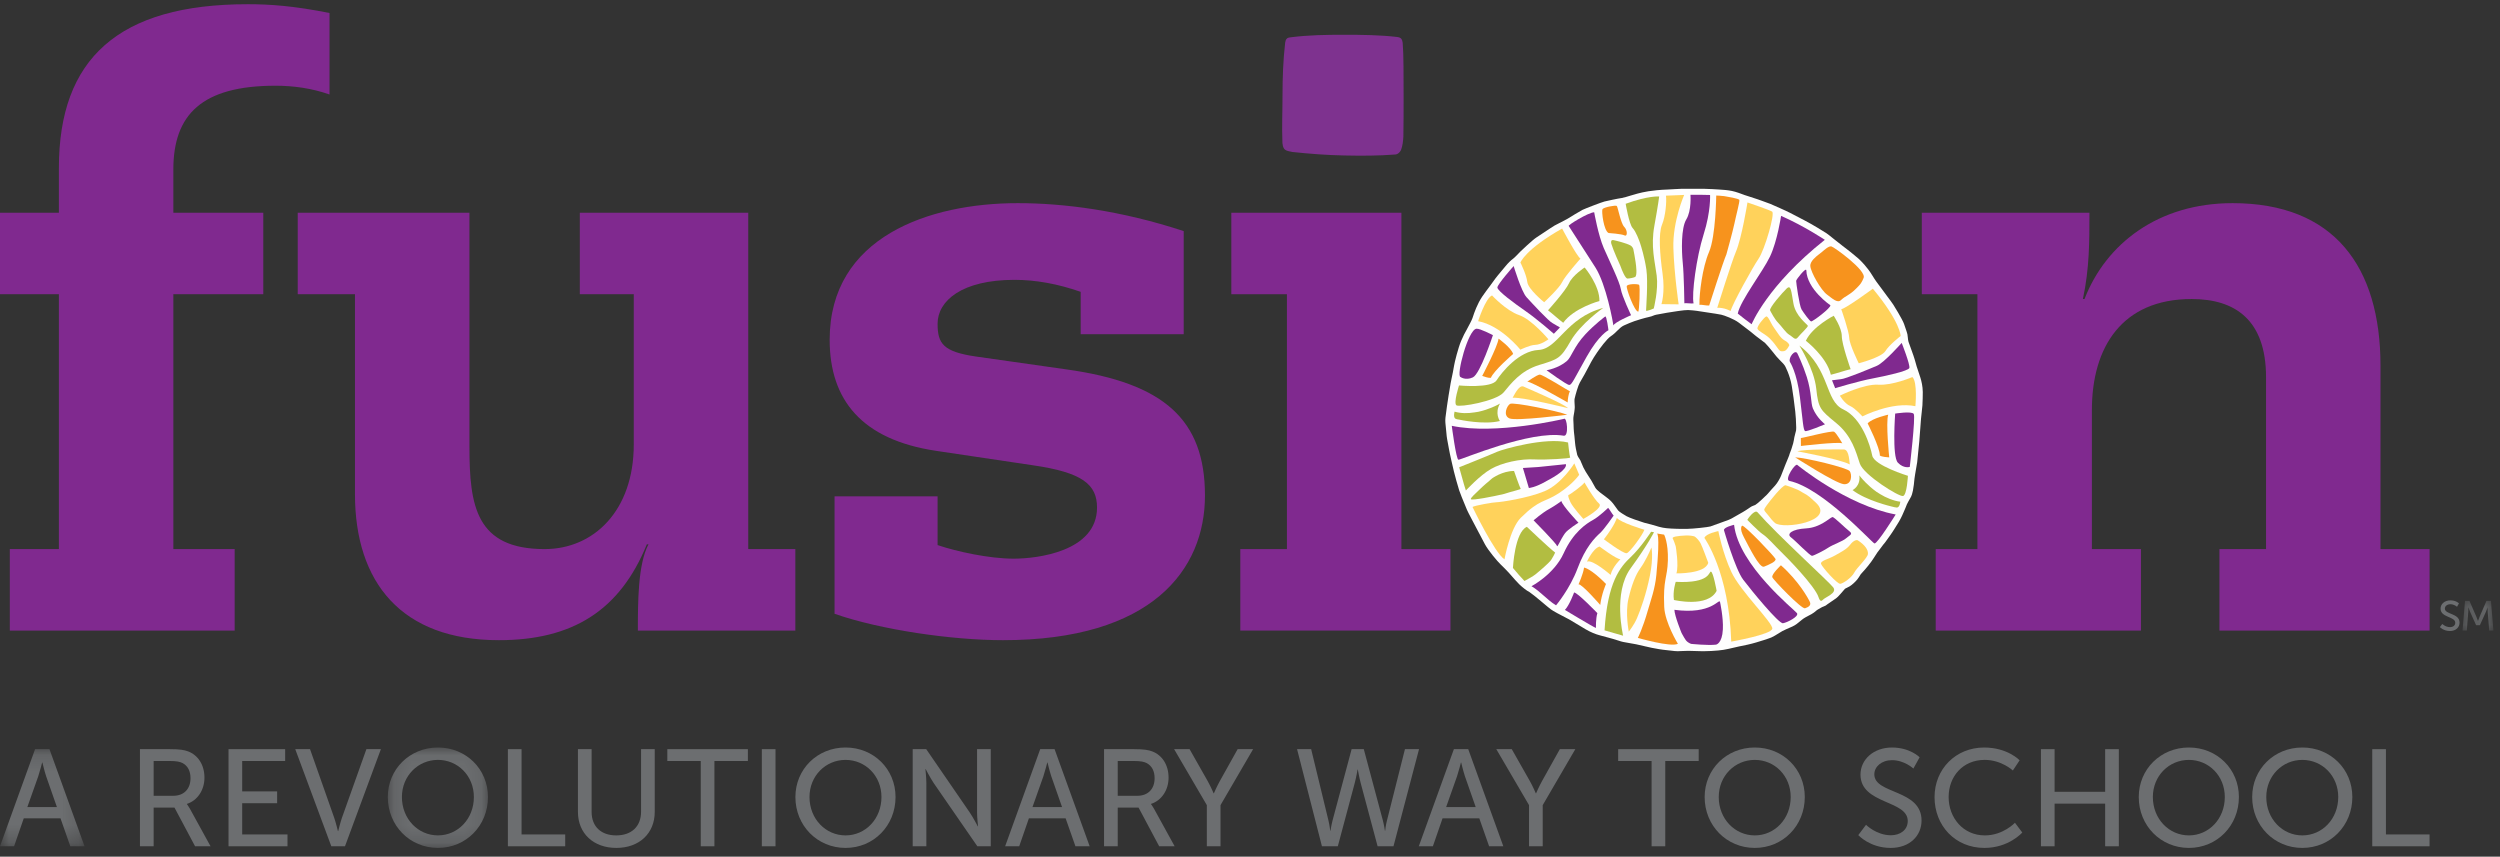 <?xml version="1.0" encoding="UTF-8" standalone="no"?>
<svg width="143px" height="49px" viewBox="0 0 143 49" version="1.1" xmlns="http://www.w3.org/2000/svg" xmlns:xlink="http://www.w3.org/1999/xlink">
    <rect x="0" y="0" width="143" height="49" fill="#333333" stroke="none"/>
    <!-- Generator: sketchtool 39.1 (31720) - http://www.bohemiancoding.com/sketch -->
    <title>527AE62D-CF64-45D9-8D77-1936EBF447A9</title>
    <desc>Created with sketchtool.</desc>
    <defs>
        <polygon id="path-1" points="1.981 1.838 1.981 0.143 0.216 0.143 0.216 1.838 1.981 1.838"></polygon>
        <polygon id="path-3" points="0 0.157 0 5.712 4.836 5.712 4.836 0.157 0 0.157"></polygon>
        <polygon id="path-5" points="0.146 5.807 5.875 5.807 5.875 0.063 0.146 0.063 0.146 5.807"></polygon>
    </defs>
    <g id="Main-Designs" stroke="none" stroke-width="1" fill="none" fill-rule="evenodd">
        <g id="StyleGuide" transform="translate(-180, -171)">
            <g id="logo" transform="translate(180, 171)">
                <g>
                    <g id="Group-12" transform="translate(0, 0.113)" fill="#80298F">
                        <g id="Group-3">
                            <path d="M3.368,16.717 L9.90435183e-05,16.717 L9.90435183e-05,12.056 L3.368,12.056 L3.368,9.497 C3.368,3.236 6.782,0.128 14.171,0.128 C15.434,0.128 16.79,0.22 18.848,0.631 L18.848,5.292 C17.819,4.927 16.743,4.79 15.761,4.79 C11.552,4.79 9.915,6.435 9.915,9.588 L9.915,12.056 L15.06,12.056 L15.06,16.717 L9.915,16.717 L9.915,31.295 L13.423,31.295 L13.423,35.956 L0.561,35.956 L0.561,31.295 L3.368,31.295 L3.368,16.717 Z" id="Fill-1"></path>
                        </g>
                        <path d="M33.165,12.056 L42.8,12.056 L42.8,31.295 L45.493,31.295 L45.493,35.956 L36.486,35.956 C36.486,34.357 36.486,32.163 37.094,31.021 L37,31.021 C35.457,34.814 32.744,36.505 28.535,36.505 C22.97,36.505 20.304,33.214 20.304,28.142 L20.304,16.717 L17.03,16.717 L17.03,12.056 L26.852,12.056 L26.852,25.445 C26.852,28.827 27.225,31.295 31.154,31.295 C33.96,31.295 36.252,29.101 36.252,25.309 L36.252,16.717 L33.165,16.717 L33.165,12.056 Z" id="Fill-4"></path>
                        <path d="M61.815,16.58 C60.506,16.123 59.243,15.894 58.027,15.894 C55.034,15.894 53.63,17.083 53.63,18.408 C53.63,19.55 53.958,20.007 55.829,20.281 L60.973,21.013 C66.585,21.79 68.924,23.892 68.924,28.233 C68.924,32.483 65.884,36.505 57.372,36.505 C54.425,36.505 50.356,35.91 47.737,34.996 L47.737,28.279 L53.63,28.279 L53.63,31.066 C54.706,31.432 56.577,31.843 57.98,31.843 C59.336,31.843 62.75,31.432 62.75,28.919 C62.75,27.593 61.908,26.908 59.056,26.497 L53.537,25.674 C49.281,25.034 47.457,22.749 47.457,19.322 C47.457,13.427 53.163,11.507 58.214,11.507 C60.833,11.507 64.107,11.919 67.708,13.107 L67.708,19.002 L61.815,19.002 L61.815,16.58 Z" id="Fill-6"></path>
                        <path d="M113.108,16.717 L109.928,16.717 L109.928,12.056 L119.516,12.056 C119.516,13.701 119.516,15.255 119.141,16.991 L119.235,16.991 C120.451,13.838 123.444,11.507 127.7,11.507 C133.5,11.507 136.165,15.118 136.165,20.83 L136.165,31.295 L138.972,31.295 L138.972,35.956 L126.952,35.956 L126.952,31.295 L129.618,31.295 L129.618,21.47 C129.618,18.179 127.841,16.991 125.362,16.991 C121.386,16.991 119.656,19.733 119.656,23.344 L119.656,31.295 L122.462,31.295 L122.462,35.956 L110.723,35.956 L110.723,31.295 L113.108,31.295 L113.108,16.717 Z" id="Fill-8"></path>
                        <polygon id="Fill-10" points="73.612 16.717 70.432 16.717 70.432 12.056 80.16 12.056 80.16 31.295 82.966 31.295 82.966 35.956 70.946 35.956 70.946 31.295 73.612 31.295"></polygon>
                    </g>
                    <path d="M73.838,2.132 C73.749,2.144 73.667,2.151 73.608,2.208 L73.608,2.208 C73.549,2.266 73.526,2.346 73.512,2.433 L73.512,2.433 C73.395,3.456 73.36,4.444 73.36,5.45 L73.36,5.45 C73.36,6.423 73.318,7.173 73.353,8.128 L73.353,8.128 C73.356,8.215 73.376,8.475 73.511,8.566 L73.511,8.566 C73.57,8.623 73.828,8.683 73.929,8.694 L73.929,8.694 C74.972,8.803 75.874,8.872 76.892,8.893 L76.892,8.893 C77.906,8.914 78.807,8.914 79.82,8.837 L79.82,8.837 C79.91,8.83 80.041,8.765 80.133,8.594 L80.133,8.594 C80.231,8.354 80.262,8.014 80.273,7.818 L80.273,7.818 C80.288,6.833 80.286,6.423 80.286,5.45 L80.286,5.45 C80.286,4.444 80.288,3.035 80.234,2.454 L80.234,2.454 C80.229,2.401 80.203,2.266 80.144,2.208 L80.144,2.208 C80.085,2.151 80.003,2.125 79.914,2.115 L79.914,2.115 C78.943,2.001 77.9,1.989 76.892,1.989 L76.892,1.989 C75.874,1.989 74.867,2.001 73.838,2.132" id="Fill-13" fill="#7E328F"></path>
                    <g id="Group-190" transform="translate(0, 10.113)">
                        <path d="M139.699,25.577 C139.699,25.577 139.883,25.759 140.141,25.759 C140.303,25.759 140.441,25.671 140.441,25.51 C140.441,25.142 139.6,25.222 139.6,24.7 C139.6,24.436 139.834,24.227 140.161,24.227 C140.483,24.227 140.652,24.398 140.652,24.398 L140.542,24.595 C140.542,24.595 140.382,24.448 140.161,24.448 C139.976,24.448 139.846,24.561 139.846,24.696 C139.846,25.046 140.687,24.952 140.687,25.503 C140.687,25.764 140.48,25.981 140.136,25.981 C139.767,25.981 139.561,25.757 139.561,25.757 L139.699,25.577 L139.699,25.577 Z" id="Fill-15" fill="#6C6E70"></path>
                        <g id="Group-19" transform="translate(140.642, 24.114)">
                            <mask id="mask-2" fill="white">
                                <use xlink:href="#path-1"></use>
                            </mask>
                            <g id="Clip-18"></g>
                            <path d="M0.356,0.143 L0.612,0.143 L1.01,1.06 C1.049,1.154 1.096,1.288 1.096,1.288 L1.101,1.288 C1.101,1.288 1.148,1.154 1.187,1.06 L1.585,0.143 L1.841,0.143 L1.981,1.838 L1.74,1.838 L1.654,0.769 C1.647,0.666 1.651,0.519 1.651,0.519 L1.647,0.519 C1.647,0.519 1.595,0.676 1.553,0.769 L1.207,1.533 L0.991,1.533 L0.646,0.769 C0.607,0.678 0.553,0.515 0.553,0.515 L0.548,0.515 C0.548,0.515 0.55,0.666 0.543,0.769 L0.46,1.838 L0.216,1.838 L0.356,0.143 Z" id="Fill-17" fill="#6C6E70" mask="url(#mask-2)"></path>
                        </g>
                        <path d="M102.725,14.549 C102.714,14.585 102.702,14.623 102.69,14.682 C102.681,14.728 102.673,14.758 102.665,14.786 C102.648,14.85 102.629,14.917 102.607,15.071 C102.596,15.148 102.563,15.298 102.468,15.576 C102.458,15.606 102.446,15.636 102.432,15.671 C102.387,15.789 102.353,15.877 102.336,15.949 C102.326,15.983 102.271,16.115 102.23,16.211 C102.199,16.283 102.167,16.36 102.135,16.438 C102.039,16.674 101.917,16.991 101.874,17.105 C101.838,17.201 101.674,17.514 101.534,17.661 C101.34,17.866 101.207,18.024 101.127,18.118 C101.085,18.169 101.029,18.219 100.966,18.278 C100.911,18.33 100.851,18.385 100.789,18.448 C100.65,18.586 100.451,18.742 100.401,18.77 C100.381,18.781 100.36,18.787 100.34,18.794 C100.276,18.817 100.189,18.848 100.097,18.915 C100.034,18.962 99.771,19.139 99.486,19.294 C99.382,19.351 99.294,19.403 99.216,19.448 C99.081,19.527 98.983,19.584 98.887,19.619 C98.817,19.643 98.685,19.692 98.534,19.748 C98.282,19.84 97.938,19.968 97.831,20.001 C97.703,20.039 96.877,20.133 96.492,20.139 C96.436,20.14 96.371,20.14 96.301,20.14 C95.774,20.14 95.328,20.114 95.107,20.069 C94.909,20.028 94.833,20.003 94.761,19.979 C94.699,19.958 94.64,19.939 94.545,19.917 C94.347,19.87 94.238,19.841 94.048,19.786 C93.819,19.72 93.184,19.498 93.043,19.416 C92.94,19.356 92.626,19.173 92.554,19.081 C92.492,19.002 92.439,18.926 92.399,18.867 C92.362,18.815 92.333,18.773 92.312,18.747 C92.245,18.658 92.13,18.503 91.865,18.313 C91.669,18.171 91.34,17.934 91.256,17.788 C91.216,17.72 91.179,17.652 91.144,17.587 C91.065,17.442 90.99,17.304 90.899,17.178 C90.791,17.026 90.598,16.698 90.568,16.623 C90.546,16.565 90.513,16.491 90.483,16.424 C90.463,16.381 90.445,16.343 90.437,16.318 C90.422,16.254 90.383,16.195 90.333,16.119 C90.295,16.061 90.237,15.973 90.219,15.913 C90.173,15.754 90.099,15.342 90.094,15.224 C90.092,15.152 90.076,15.006 90.058,14.849 C90.041,14.704 90.013,14.461 90.015,14.397 C90.017,14.338 90.013,14.253 90.007,14.155 C89.997,14.007 89.984,13.803 90.009,13.681 C90.046,13.491 90.057,13.397 90.064,13.331 C90.066,13.313 90.068,13.298 90.07,13.283 C90.081,13.217 90.077,13.149 90.07,13.037 C90.064,12.942 90.052,12.767 90.067,12.698 C90.115,12.472 90.272,11.929 90.361,11.782 C90.481,11.582 90.816,10.987 90.876,10.853 L90.876,10.853 C90.876,10.853 91.079,10.436 91.356,10.043 C91.504,9.833 91.898,9.276 92.148,9.113 C92.288,9.022 92.4,8.911 92.508,8.804 C92.632,8.681 92.749,8.566 92.89,8.502 C93.151,8.384 93.278,8.336 93.39,8.294 L93.485,8.258 C93.607,8.211 94.105,8.063 94.295,8.025 C94.431,7.997 94.509,7.966 94.572,7.94 C94.621,7.92 94.657,7.906 94.738,7.888 C94.943,7.842 95.759,7.705 95.967,7.681 C96.022,7.675 96.077,7.667 96.134,7.659 C96.268,7.641 96.394,7.623 96.535,7.623 C96.562,7.623 96.59,7.624 96.617,7.625 C96.888,7.639 97.237,7.691 97.383,7.717 C97.448,7.728 97.579,7.748 97.731,7.77 C97.984,7.808 98.33,7.86 98.456,7.888 C98.624,7.925 99.17,8.125 99.461,8.344 C100.12,8.839 100.269,8.965 100.302,8.996 C100.366,9.055 100.476,9.138 100.651,9.267 C100.765,9.351 100.907,9.456 100.962,9.505 C101.04,9.575 101.274,9.853 101.454,10.079 L101.484,10.118 C101.553,10.206 101.667,10.352 101.785,10.465 C101.973,10.643 102.073,10.765 102.094,10.804 C102.106,10.825 102.382,11.323 102.49,11.967 C102.57,12.443 102.626,12.909 102.659,13.188 C102.671,13.284 102.68,13.36 102.687,13.408 C102.711,13.585 102.743,14.082 102.743,14.346 C102.742,14.493 102.735,14.515 102.725,14.549 M109.848,11.494 C109.816,11.388 109.765,11.238 109.718,11.102 C109.682,10.992 109.647,10.892 109.63,10.836 C109.618,10.797 109.602,10.739 109.585,10.674 C109.543,10.526 109.492,10.341 109.445,10.215 C109.416,10.139 109.366,9.996 109.316,9.853 C109.256,9.684 109.196,9.514 109.166,9.437 C109.147,9.388 109.133,9.252 109.126,9.178 C109.119,9.108 109.112,9.047 109.104,9.009 C109.085,8.921 109.038,8.783 108.962,8.566 L108.914,8.425 C108.815,8.138 108.307,7.33 108.302,7.322 C108.238,7.222 108.095,7.031 107.944,6.829 C107.849,6.701 107.756,6.577 107.698,6.495 C107.654,6.433 107.603,6.365 107.546,6.29 C107.421,6.127 107.266,5.924 107.099,5.646 C106.805,5.159 106.441,4.804 106.299,4.675 C106.12,4.512 105.615,4.111 105.395,3.951 C105.297,3.88 105.115,3.734 104.939,3.592 C104.701,3.4 104.551,3.28 104.473,3.228 C104.289,3.105 103.649,2.729 103.622,2.713 C103.451,2.612 103.054,2.406 102.735,2.241 C102.587,2.165 102.463,2.1 102.402,2.068 C102.19,1.953 101.387,1.603 101.261,1.549 C101.162,1.507 100.963,1.437 100.791,1.377 C100.692,1.342 100.604,1.311 100.556,1.293 C100.481,1.264 100.283,1.201 100.098,1.143 C99.958,1.098 99.827,1.057 99.78,1.04 L99.738,1.024 C99.591,0.968 99.315,0.863 99.073,0.811 C98.825,0.759 98.568,0.743 98.361,0.73 L98.305,0.726 C98.242,0.722 97.683,0.687 97.488,0.687 L97.013,0.688 C96.923,0.688 96.658,0.686 96.658,0.686 L96.287,0.688 L96.165,0.687 C96.084,0.687 95.933,0.696 95.772,0.706 C95.648,0.714 95.518,0.722 95.415,0.726 C94.443,0.761 93.954,0.887 93.719,0.947 L93.639,0.968 C93.556,0.987 93.427,1.026 93.285,1.07 C93.111,1.124 92.872,1.197 92.761,1.213 C92.512,1.248 91.9,1.383 91.773,1.414 C91.618,1.452 90.646,1.826 90.521,1.89 C90.403,1.95 89.8,2.312 89.676,2.393 C89.617,2.431 89.34,2.572 89.191,2.648 C89.07,2.71 88.967,2.763 88.924,2.787 C88.852,2.827 88.64,2.967 88.191,3.266 C88.048,3.361 87.925,3.443 87.874,3.476 C87.659,3.615 86.992,4.25 86.986,4.256 C86.942,4.299 86.891,4.352 86.837,4.409 C86.749,4.501 86.639,4.616 86.566,4.672 C86.413,4.786 86.274,4.921 86.127,5.099 L86.038,5.205 C85.783,5.507 85.526,5.816 85.429,5.964 C85.379,6.04 85.296,6.15 85.199,6.28 C85.076,6.443 84.933,6.634 84.799,6.828 C84.495,7.272 84.326,7.778 84.246,8.022 L84.221,8.094 C84.186,8.197 84.029,8.497 83.93,8.677 C83.926,8.684 83.919,8.699 83.915,8.706 C83.907,8.723 83.893,8.747 83.876,8.779 C83.809,8.897 83.698,9.096 83.575,9.39 C83.395,9.821 83.204,10.614 83.176,10.787 C83.15,10.95 83.058,11.438 83.024,11.568 C82.999,11.668 82.961,11.894 82.911,12.201 C82.89,12.332 82.871,12.447 82.861,12.497 C82.831,12.65 82.701,13.574 82.679,13.786 C82.659,13.963 82.684,14.183 82.708,14.395 C82.719,14.493 82.731,14.59 82.736,14.68 C82.75,14.888 82.795,15.12 82.835,15.324 C82.852,15.412 82.868,15.494 82.879,15.563 C82.918,15.81 83.121,16.681 83.162,16.849 C83.213,17.061 83.392,17.715 83.467,17.941 C83.514,18.084 83.653,18.433 83.893,19.007 L83.912,19.051 C83.945,19.131 84.025,19.284 84.151,19.526 L84.261,19.736 C84.373,19.953 84.77,20.706 84.937,21.018 C85.129,21.377 85.664,22.011 85.822,22.158 C85.951,22.277 86.236,22.573 86.294,22.637 L86.361,22.713 C86.578,22.962 86.795,23.206 86.907,23.314 C87.049,23.452 87.328,23.68 87.48,23.75 C87.512,23.768 87.604,23.84 87.659,23.884 C87.715,23.928 87.771,23.972 87.819,24.007 C87.868,24.042 88.053,24.198 88.202,24.324 C88.411,24.5 88.608,24.667 88.707,24.74 C88.856,24.85 89.233,25.047 89.607,25.24 L89.744,25.311 C89.824,25.354 90.092,25.516 90.306,25.646 C90.464,25.742 90.613,25.833 90.701,25.884 C90.972,26.043 91.276,26.17 91.533,26.234 C91.685,26.272 91.835,26.314 91.983,26.355 C92.069,26.379 92.155,26.403 92.239,26.426 C92.351,26.456 92.464,26.493 92.561,26.525 C92.682,26.564 92.77,26.593 92.841,26.606 C92.882,26.614 92.979,26.631 93.096,26.652 C93.258,26.681 93.459,26.716 93.595,26.742 C93.71,26.764 93.87,26.802 94.025,26.84 C94.184,26.878 94.339,26.915 94.446,26.935 L94.533,26.952 C94.743,26.993 95.032,27.049 95.335,27.076 C95.475,27.089 95.567,27.101 95.64,27.11 C95.738,27.123 95.823,27.134 95.961,27.136 C96.033,27.136 96.107,27.132 96.192,27.127 C96.288,27.122 96.399,27.116 96.538,27.116 L96.611,27.116 C96.838,27.12 96.979,27.125 97.132,27.13 L97.318,27.135 C97.356,27.137 97.396,27.137 97.439,27.137 C97.714,27.137 98.058,27.116 98.277,27.095 C98.54,27.07 98.646,27.048 98.858,27.004 L98.913,26.992 C99.036,26.967 99.128,26.944 99.218,26.922 C99.306,26.901 99.391,26.88 99.504,26.857 L99.575,26.843 C99.799,26.799 100.106,26.738 100.449,26.636 C100.644,26.578 101.12,26.434 101.318,26.352 C101.429,26.306 101.588,26.209 101.799,26.077 C101.864,26.037 101.919,26.003 101.954,25.983 C102.034,25.937 102.305,25.82 102.434,25.764 L102.513,25.73 C102.702,25.647 102.86,25.513 103.06,25.344 C103.178,25.244 103.355,25.152 103.497,25.079 C103.539,25.057 103.577,25.038 103.611,25.019 C103.725,24.957 103.803,24.89 103.866,24.837 C103.916,24.794 103.946,24.77 103.981,24.752 C104.063,24.709 104.114,24.677 104.157,24.65 C104.181,24.635 104.2,24.623 104.231,24.61 C104.275,24.591 104.303,24.581 104.321,24.574 C104.412,24.542 104.458,24.514 104.533,24.447 C104.552,24.43 104.578,24.416 104.606,24.398 C104.662,24.363 104.724,24.322 104.792,24.269 C104.833,24.237 104.875,24.211 104.913,24.186 C104.986,24.139 105.062,24.09 105.128,24.021 C105.185,23.962 105.363,23.769 105.431,23.682 C105.467,23.635 105.512,23.585 105.535,23.562 C105.558,23.549 105.59,23.534 105.625,23.517 C105.685,23.487 105.749,23.455 105.796,23.428 C105.947,23.343 106.169,23.118 106.241,23.026 C106.301,22.95 106.374,22.833 106.435,22.734 C106.46,22.7 106.519,22.638 106.569,22.584 C106.611,22.539 106.648,22.499 106.668,22.475 L106.687,22.453 C106.742,22.389 106.82,22.297 106.855,22.252 C107,22.068 107.095,21.939 107.139,21.866 C107.197,21.768 107.357,21.523 107.388,21.484 C107.424,21.445 107.466,21.388 107.549,21.272 C107.599,21.202 107.693,21.072 107.722,21.041 C107.787,20.974 107.861,20.87 107.976,20.708 C108.022,20.641 108.069,20.575 108.108,20.523 C108.239,20.349 108.532,19.871 108.625,19.717 C108.747,19.512 108.875,19.227 108.948,19.045 C108.972,18.984 108.993,18.934 109.012,18.893 C109.04,18.827 109.061,18.777 109.074,18.735 C109.103,18.668 109.235,18.431 109.273,18.37 C109.354,18.242 109.386,18.098 109.42,17.945 C109.453,17.796 109.498,17.416 109.507,17.273 C109.512,17.2 109.58,16.808 109.613,16.619 C109.639,16.475 109.659,16.359 109.663,16.326 C109.675,16.226 109.77,15.319 109.784,15.127 C109.789,15.046 109.807,14.819 109.826,14.576 C109.851,14.254 109.878,13.904 109.883,13.827 C109.887,13.767 109.902,13.634 109.919,13.496 C109.939,13.32 109.96,13.138 109.963,13.064 L109.965,13.001 C109.973,12.844 109.985,12.553 109.983,12.311 C109.979,11.985 109.908,11.687 109.848,11.494" id="Fill-20" fill="#FEFEFE"></path>
                        <path d="M99.946,19.624 C99.946,19.624 100.586,20.279 100.806,20.428 C101.156,20.663 101.522,21.115 101.86,21.436 C102.197,21.757 103.813,23.404 104.023,24.052 C104.023,24.052 104.111,24.379 104.255,24.207 C104.4,24.036 105.119,23.813 104.856,23.479 C104.594,23.144 101.666,20.484 100.53,19.189 C100.365,19.001 99.947,19.594 99.946,19.624" id="Fill-22" fill="#B2BD41"></path>
                        <path d="M91.985,18.935 C91.985,18.935 91.494,19.42 91.12,19.628 C90.745,19.835 89.992,20.321 89.442,21.533 C88.892,22.746 87.601,23.418 87.601,23.418 C88.137,23.735 88.475,24.188 89.006,24.512 C89.006,24.512 89.8,23.573 90.24,22.39 C90.685,21.192 91.222,20.65 91.527,20.374 C91.764,20.16 92.301,19.38 92.301,19.38 C92.213,19.288 92.071,19.025 91.985,18.935" id="Fill-24" fill="#80298F"></path>
                        <path d="M92.484,19.511 C92.484,19.511 92.389,19.9 91.743,20.734 C91.743,20.734 92.818,21.547 93.04,21.532 C93.205,21.52 93.978,20.456 94.058,20.188 C94.058,20.188 92.699,19.785 92.484,19.511" id="Fill-26" fill="#FFD25B"></path>
                        <path d="M91.498,21.15 C91.498,21.15 92.449,21.871 92.69,21.876 C92.69,21.876 92.235,22.306 92.126,22.772 C92.126,22.772 91.085,21.859 90.775,22.013 C90.775,22.013 91.117,21.251 91.498,21.15" id="Fill-28" fill="#FFD25B"></path>
                        <path d="M91.865,23.29 C91.86,23.287 91.606,23.882 91.534,24.49 C91.534,24.49 90.473,23.268 90.291,23.312 C90.291,23.312 90.56,22.723 90.608,22.352 C90.608,22.352 90.973,22.383 91.865,23.29" id="Fill-30" fill="#F7931D"></path>
                        <path d="M90.037,23.778 C90.037,23.778 89.774,24.505 89.512,24.775 C89.512,24.775 91.118,25.744 91.286,25.806 C91.286,25.806 91.274,25.275 91.369,24.958 C91.369,24.958 90.213,23.758 90.037,23.778" id="Fill-32" fill="#80298F"></path>
                        <path d="M94.443,20.304 C94.443,20.304 93.864,21.2 93.274,21.756 C92.685,22.313 91.948,23.167 91.78,25.943 C92.1,26.047 92.523,26.148 92.843,26.25 C92.843,26.25 92.251,23.798 93.27,22.397 C94.289,20.996 94.608,20.328 94.608,20.328 C94.542,20.318 94.509,20.314 94.443,20.304" id="Fill-34" fill="#B2BD41"></path>
                        <path d="M93.683,26.374 C93.683,26.374 95.577,26.922 95.976,26.712 C95.976,26.712 95.232,25.502 95.193,24.602 C95.123,22.98 95.374,22.975 95.403,21.946 C95.431,20.918 95.187,20.469 95.187,20.469 C95.082,20.441 94.87,20.428 94.765,20.402 C94.765,20.402 94.985,20.244 94.744,22.773 C94.668,23.577 94.416,24.248 94.267,24.77 C93.948,25.889 93.683,26.374 93.683,26.374" id="Fill-36" fill="#F7931D"></path>
                        <path d="M95.852,23.168 C95.852,23.168 95.673,23.7 95.748,24.206 C95.748,24.206 97.686,24.667 98.191,23.683 C98.191,23.683 97.999,22.612 97.868,22.585 C97.737,22.558 97.865,23.271 95.852,23.168" id="Fill-38" fill="#B2BD41"></path>
                        <path d="M97.493,20.66 C97.493,20.66 98.898,22.583 99.027,26.587 C99.027,26.587 101.325,26.184 101.375,25.849 C101.424,25.515 99.547,23.711 99.035,22.604 C98.523,21.498 98.29,20.266 98.29,20.266 C98.29,20.266 97.551,20.412 97.493,20.66" id="Fill-40" fill="#FFD25B"></path>
                        <path d="M99.189,19.906 C99.452,22.234 102.653,24.773 102.787,24.959 C102.92,25.145 102.226,25.499 101.986,25.536 C101.745,25.572 100.173,23.654 99.714,23.048 C99.253,22.442 98.613,20.221 98.613,20.221 C98.568,20.047 99.189,19.906 99.189,19.906" id="Fill-42" fill="#80298F"></path>
                        <path d="M90.051,16.393 C90.051,16.393 89.325,17.579 88.343,17.986 C87.361,18.394 85.794,18.616 85.607,18.615 C85.419,18.615 84.388,18.795 84.228,18.884 C84.228,18.884 85.478,21.5 86.056,21.882 C86.056,21.882 86.374,20.112 86.988,19.505 C88.095,18.411 88.339,18.64 89.157,18.105 C89.976,17.571 90.33,17.046 90.33,17.046 C90.218,16.785 90.162,16.654 90.051,16.393" id="Fill-44" fill="#FFD25B"></path>
                        <path d="M93.706,7.714 C93.763,7.718 93.834,6.233 93.752,6.176 C93.672,6.12 93.076,6.113 93.048,6.259 C93.021,6.405 93.482,7.695 93.706,7.714" id="Fill-46" fill="#F7931D"></path>
                        <path d="M92.009,3.215 C92.009,3.215 92.739,3.263 92.921,3.351 C93.102,3.439 93.1,3.057 92.904,2.862 C92.708,2.667 92.539,1.722 92.48,1.667 C92.421,1.611 91.715,1.74 91.659,1.858 C91.603,1.976 91.729,3.07 92.009,3.215" id="Fill-48" fill="#F7931D"></path>
                        <path d="M104.815,19.463 C104.654,19.504 104.129,20.065 103.312,20.11 C102.494,20.155 102.18,20.427 102.442,20.622 C102.704,20.818 103.539,21.697 103.654,21.68 C103.769,21.664 104.333,21.379 104.59,21.206 C104.848,21.033 105.406,20.85 105.601,20.674 C105.796,20.498 106.017,20.448 105.781,20.27 C105.545,20.093 104.902,19.441 104.815,19.463" id="Fill-50" fill="#80298F"></path>
                        <path d="M106.259,20.789 C106.219,20.764 106.033,20.776 105.833,21.041 C105.634,21.306 105.324,21.452 104.956,21.663 C104.588,21.874 104.096,21.963 104.167,22.15 C104.237,22.337 105.092,23.306 105.267,23.281 C105.442,23.256 105.917,22.923 106.061,22.644 C106.205,22.364 106.825,21.802 106.846,21.575 C106.867,21.348 106.687,21.063 106.259,20.789" id="Fill-52" fill="#FFD25B"></path>
                        <path d="M104.697,7.348 C104.697,7.348 103.35,6.433 103.321,5.343 C103.304,5.165 102.741,5.868 102.74,5.953 C102.738,6.037 102.92,7.386 103.054,7.596 C103.188,7.806 103.508,8.25 103.595,8.272 C103.682,8.295 104.747,7.489 104.697,7.348" id="Fill-54" fill="#80298F"></path>
                        <path d="M103.408,8.518 C103.34,8.404 102.714,7.967 102.586,7.257 C102.458,6.548 102.449,6.154 102.201,6.388 C101.952,6.623 101.182,7.508 101.251,7.645 C101.298,7.738 101.518,8.159 101.707,8.346 C101.896,8.534 102.148,8.923 102.354,9.041 C102.559,9.159 102.683,9.383 102.833,9.189 C102.983,8.996 103.444,8.579 103.408,8.518" id="Fill-56" fill="#B2BD41"></path>
                        <path d="M102.344,9.652 C102.361,9.621 102.321,9.49 102.082,9.361 C101.843,9.233 101.676,8.915 101.472,8.633 C101.268,8.351 101.137,7.939 101.02,7.992 C100.902,8.046 100.484,8.552 100.528,8.693 C100.571,8.833 100.987,8.999 101.242,9.259 C101.682,9.706 101.729,9.973 101.899,9.979 C102.069,9.985 102.162,9.986 102.344,9.652" id="Fill-58" fill="#FFD25B"></path>
                        <path d="M102.819,16.492 C102.819,16.492 105.633,18.797 108.433,19.315 C108.433,19.315 107.372,21.022 107.218,20.972 C107.064,20.921 104.268,17.81 102.353,17.395 C102.04,17.331 102.722,16.311 102.819,16.492" id="Fill-60" fill="#80298F"></path>
                        <path d="M102.683,16.047 C102.683,16.047 104.999,17.541 105.467,17.582 C105.934,17.623 105.941,17.027 105.803,16.835 C105.665,16.643 103.259,16.06 102.683,16.047" id="Fill-62" fill="#F7931D"></path>
                        <path d="M102.924,9.652 C102.924,9.652 103.769,10.986 103.89,12.122 C104.011,13.258 104.124,13.341 105.031,14.085 C105.939,14.829 106.166,15.759 106.382,16.405 C106.599,17.052 108.632,18.321 108.856,18.259 C109.079,18.198 109.133,17.103 109.133,17.103 C109.133,17.103 107.201,16.514 107.09,15.941 C106.977,15.369 106.501,13.802 105.433,13.304 C104.366,12.806 104.703,11.017 102.924,9.652" id="Fill-64" fill="#B2BD41"></path>
                        <path d="M102.81,15.702 C102.81,15.702 105.229,16.144 105.807,16.451 C105.782,16.407 105.798,15.595 105.463,15.596 C105.249,15.596 103.199,15.566 102.81,15.702" id="Fill-66" fill="#FFD25B"></path>
                        <path d="M106.829,14.104 C106.829,14.104 107.536,15.493 107.529,15.946 C107.673,16.028 107.924,16.037 108.064,16.05 C108.064,16.05 107.859,14.065 108.006,13.607 C108.006,13.607 107.102,13.801 106.829,14.104" id="Fill-68" fill="#F7931D"></path>
                        <path d="M108.404,13.544 C108.404,13.544 108.219,15.993 108.557,16.35 C108.895,16.707 109.239,16.595 109.239,16.595 C109.239,16.595 109.579,13.731 109.465,13.562 C109.349,13.392 108.404,13.544 108.404,13.544" id="Fill-70" fill="#80298F"></path>
                        <path d="M105.24,12.519 C105.24,12.519 105.5,12.972 105.842,13.118 C106.104,13.23 106.531,13.705 106.531,13.705 C106.531,13.705 108.213,12.841 109.559,13.121 C109.559,13.121 109.695,11.748 109.388,11.454 C109.388,11.454 108.257,11.945 107.433,11.892 C106.609,11.839 105.24,12.519 105.24,12.519" id="Fill-72" fill="#FFD25B"></path>
                        <path d="M103.009,14.942 C103.019,15.08 103.002,15.261 103.012,15.397 C103.012,15.397 105.148,15.142 105.381,15.247 C105.381,15.247 105.051,14.666 104.913,14.584 C104.777,14.502 103.133,14.942 103.009,14.942" id="Fill-74" fill="#F7931D"></path>
                        <path d="M103.295,9.378 C103.295,9.378 104.493,10.301 104.724,11.323 C105.064,11.242 105.515,11.084 105.856,11.004 C105.856,11.004 105.353,9.598 105.351,9.115 C105.35,8.631 104.887,7.948 104.887,7.948 C104.887,7.948 103.668,8.571 103.295,9.378" id="Fill-76" fill="#B2BD41"></path>
                        <path d="M107.127,6.4 C107.127,6.4 105.58,7.541 105.319,7.572 C105.319,7.572 105.766,8.831 105.775,9.209 C105.784,9.587 106.321,10.667 106.321,10.667 C106.321,10.667 107.616,10.335 107.843,9.97 C108.069,9.605 108.718,9.106 108.718,9.106 C108.718,9.106 108.712,8.316 107.127,6.4" id="Fill-78" fill="#FFD25B"></path>
                        <path d="M108.777,9.501 C108.777,9.501 107.775,10.634 107.356,10.811 C106.997,10.962 105.537,11.574 105.291,11.577 C105.174,11.587 104.907,11.63 104.791,11.64 C104.862,11.82 104.898,11.91 104.972,12.092 C104.972,12.092 106.234,11.7 107.167,11.524 C107.841,11.396 109.153,11.111 109.214,10.936 C109.274,10.761 108.777,9.501 108.777,9.501" id="Fill-80" fill="#80298F"></path>
                        <path d="M101.878,2.235 C101.878,2.235 101.664,3.678 101.246,4.558 C100.827,5.438 99.55,7.076 99.4,7.823 C99.617,8.005 99.969,8.269 100.193,8.433 C100.193,8.433 101.074,6.228 104.38,3.605 C104.38,3.605 103.189,2.809 101.878,2.235" id="Fill-82" fill="#80298F"></path>
                        <path d="M99.955,1.468 C99.955,1.468 101.181,1.88 101.364,1.989 C101.547,2.097 100.942,4.172 100.593,4.681 C100.244,5.191 99.073,7.317 98.991,7.676 C98.991,7.676 98.626,7.47 98.227,7.493 C98.227,7.493 99.065,4.821 99.286,4.308 C99.632,3.5 99.955,1.468 99.955,1.468" id="Fill-84" fill="#FFD25B"></path>
                        <path d="M97.816,1.04 C97.816,1.04 97.868,1.974 97.448,3.293 C97.029,4.612 96.757,6.718 96.872,7.241 C96.739,7.26 96.479,7.217 96.346,7.233 C96.346,7.233 96.325,5.62 96.254,4.923 C96.184,4.226 96.152,2.934 96.458,2.435 C96.764,1.936 96.695,1.03 96.695,1.03 C97.069,1.022 97.466,1.032 97.816,1.04" id="Fill-86" fill="#80298F"></path>
                        <path d="M95.294,1.079 C95.645,1.063 95.984,1.053 96.334,1.037 C96.334,1.037 95.669,2.559 95.717,4.08 C95.766,5.602 96.019,7.295 96.019,7.295 C95.686,7.293 95.36,7.292 95.035,7.283 C95.035,7.283 95.252,6.632 95.098,5.535 C94.944,4.439 94.856,3.254 95.066,2.743 C95.276,2.232 95.336,1.408 95.294,1.079" id="Fill-88" fill="#FFD25B"></path>
                        <path d="M89.693,15.197 C89.693,15.197 89.78,16 89.813,16.057 C89.846,16.113 88.384,16.201 87.784,16.166 C86.981,16.118 85.918,16.35 85.283,16.713 C84.648,17.076 83.848,17.944 83.848,17.944 C83.716,17.558 83.588,17.025 83.465,16.615 C83.465,16.615 85.039,15.991 85.642,15.726 C85.965,15.584 88.401,14.88 89.693,15.197" id="Fill-90" fill="#B2BD41"></path>
                        <path d="M91.258,5.188 C91.873,6.148 92.277,8.361 92.282,8.503 C92.374,8.307 93.297,7.917 93.297,7.917 C93.297,7.917 92.774,6.819 92.709,6.415 C92.643,6.005 92.056,4.816 91.737,4.08 C91.418,3.343 91.187,2.027 91.187,2.027 C90.834,2.047 89.652,2.782 89.731,2.813 C89.731,2.813 90.751,4.396 91.258,5.188" id="Fill-92" fill="#80298F"></path>
                        <path d="M92.988,1.543 C92.988,1.543 93.187,2.717 93.387,2.931 C93.587,3.146 93.763,3.652 93.814,3.798 C93.864,3.944 94.07,4.601 94.173,5.307 C94.276,6.013 94.153,7.587 94.155,7.653 C94.156,7.72 94.595,7.533 94.595,7.533 C94.595,7.533 94.867,6.486 94.764,5.66 C94.66,4.834 94.412,3.999 94.631,2.795 C94.85,1.592 94.905,1.126 94.905,1.126 C94.905,1.126 94.286,1.069 92.988,1.543" id="Fill-94" fill="#B2BD41"></path>
                        <path d="M90.632,17.483 C90.632,17.483 91.181,18.454 91.467,18.69 C91.754,18.925 90.568,19.57 90.568,19.57 C90.568,19.57 89.983,18.926 89.836,18.625 C89.703,18.35 89.675,18.198 89.727,18.197 C89.778,18.196 90.548,17.644 90.632,17.483" id="Fill-96" fill="#FFD25B"></path>
                        <path d="M89.312,18.546 C89.312,18.546 88.974,18.802 88.586,19.017 C88.222,19.218 87.721,19.649 87.721,19.649 C87.721,19.649 89.025,20.971 89.054,21.107 C89.083,21.243 89.233,20.791 89.511,20.398 C89.674,20.168 90.288,19.787 90.288,19.787 C90.288,19.787 89.349,18.789 89.312,18.546" id="Fill-98" fill="#80298F"></path>
                        <path d="M103.334,18.187 C102.856,17.924 103.037,17.989 102.686,17.844 C102.444,17.737 102.129,17.641 102.129,17.641 L102.129,17.641 L102.128,17.641 C101.923,17.672 101.252,18.52 101.054,18.794 C100.998,18.868 100.891,19.02 100.92,19.065 L100.939,19.116 C100.969,19.164 101.024,19.216 101.12,19.335 C101.242,19.497 101.401,19.694 101.527,19.799 C101.988,20.184 105.005,19.713 103.874,18.644 C103.471,18.264 103.526,18.327 103.334,18.187" id="Fill-100" fill="#FFD25B"></path>
                        <path d="M107.547,18.152 C107.474,18.107 107.399,18.064 107.331,18.016 C107.081,17.837 106.871,17.646 106.711,17.484 C106.482,17.253 106.355,17.08 106.355,17.08 C106.437,17.698 105.966,17.92 105.966,17.92 C106.747,18.523 108.186,18.855 108.186,18.855 L108.186,18.855 C108.28,18.882 108.462,18.924 108.506,18.92 C108.673,18.907 108.696,18.584 108.696,18.584 C108.317,18.54 107.861,18.349 107.547,18.152" id="Fill-102" fill="#B2BD41"></path>
                        <path d="M102.813,10.11 C102.69,9.839 102.277,10.339 102.384,10.588 C102.384,10.588 102.788,11.196 102.957,12.619 C103.127,14.043 103.149,14.488 103.25,14.543 C103.351,14.597 104.391,14.155 104.391,14.155 C104.391,14.155 103.935,13.812 103.698,13.25 C103.568,12.941 103.632,12.344 103.349,11.452 C103.118,10.724 102.813,10.11 102.813,10.11" id="Fill-104" fill="#80298F"></path>
                        <path d="M89.457,13.845 C89.457,13.845 85.557,14.779 83.041,14.243 C83.041,14.243 83.289,16.167 83.422,16.184 C83.555,16.201 87.53,14.481 89.446,14.81 C89.757,14.867 89.629,13.711 89.457,13.845" id="Fill-106" fill="#80298F"></path>
                        <path d="M89.648,13.61 C89.648,13.61 86.727,13.983 86.342,13.82 C85.957,13.657 86.185,13.108 86.373,12.99 C86.561,12.872 89.113,13.398 89.648,13.61" id="Fill-108" fill="#F7931D"></path>
                        <path d="M91.708,7.497 C91.708,7.497 90.408,8.401 89.838,9.398 C89.268,10.395 89.126,10.435 88.044,10.763 C86.964,11.092 86.426,11.836 86.005,12.335 C85.584,12.833 83.481,13.203 83.305,13.07 C83.13,12.938 83.456,11.935 83.456,11.935 C83.456,11.935 85.302,12.111 85.603,11.643 C85.905,11.176 86.886,9.961 88.006,9.904 C89.125,9.847 89.557,8.075 91.708,7.497" id="Fill-110" fill="#B2BD41"></path>
                        <path d="M89.695,13.235 C89.695,13.235 87.118,12.597 86.522,12.638 C86.56,12.608 86.869,11.864 87.152,12 C87.332,12.087 89.403,12.955 89.695,13.235" id="Fill-112" fill="#FFD25B"></path>
                        <path d="M86.552,10.132 C86.552,10.132 85.435,11.094 85.279,11.499 C85.127,11.517 84.908,11.43 84.782,11.389 C84.782,11.389 85.664,9.721 85.718,9.258 C85.718,9.258 86.428,9.762 86.552,10.132" id="Fill-114" fill="#F7931D"></path>
                        <path d="M85.395,9.057 C85.395,9.057 84.669,11.28 84.246,11.474 C83.822,11.668 83.541,11.451 83.541,11.451 C83.278,11.392 83.976,8.73 84.455,8.689 C84.658,8.672 85.395,9.057 85.395,9.057" id="Fill-116" fill="#80298F"></path>
                        <path d="M88.569,9.295 C88.569,9.295 88.158,9.61 87.799,9.615 C87.525,9.618 86.965,9.888 86.965,9.888 C86.965,9.888 85.852,8.497 84.549,8.259 C84.549,8.259 84.964,6.947 85.345,6.786 C85.345,6.786 86.15,7.657 86.887,7.908 C87.625,8.159 88.569,9.295 88.569,9.295" id="Fill-118" fill="#FFD25B"></path>
                        <path d="M89.801,12.273 C89.713,12.413 89.674,12.748 89.669,12.907 C89.669,12.907 87.62,11.722 87.362,11.717 C87.362,11.717 87.906,11.33 88.069,11.314 C88.232,11.298 89.679,12.221 89.801,12.273" id="Fill-120" fill="#F7931D"></path>
                        <path d="M91.486,7.105 C91.486,7.105 90.033,7.495 89.415,8.35 C89.145,8.148 88.811,7.836 88.546,7.637 C88.546,7.637 89.551,6.527 89.749,6.084 C89.946,5.641 90.639,5.189 90.639,5.189 C90.683,5.226 91.513,6.251 91.486,7.105" id="Fill-122" fill="#B2BD41"></path>
                        <path d="M89.353,2.96 C89.353,2.96 90.196,4.559 90.404,4.68 C90.404,4.68 89.515,5.677 89.356,6.022 C89.197,6.366 88.326,7.176 88.326,7.176 C88.326,7.176 87.405,6.429 87.36,6.012 C87.314,5.595 86.968,4.905 86.968,4.905 C86.968,4.905 87.239,4.154 89.353,2.96" id="Fill-124" fill="#FFD25B"></path>
                        <path d="M86.581,5.105 C86.581,5.105 87.022,6.563 87.315,6.884 C87.566,7.16 88.592,8.276 88.808,8.371 C88.908,8.424 89.128,8.565 89.228,8.618 C89.089,8.761 89.02,8.834 88.88,8.978 C88.88,8.978 87.928,8.139 87.195,7.634 C86.666,7.269 85.637,6.518 85.65,6.328 C85.664,6.137 86.581,5.105 86.581,5.105" id="Fill-126" fill="#80298F"></path>
                        <path d="M84.324,13.478 C84.406,13.466 84.49,13.457 84.568,13.44 C84.859,13.376 85.118,13.286 85.323,13.201 C85.616,13.08 85.8,12.97 85.8,12.97 C85.476,13.532 85.794,13.969 85.794,13.969 C84.872,14.199 83.478,13.893 83.478,13.893 L83.478,13.893 C83.381,13.88 83.298,13.863 83.258,13.842 C83.106,13.76 83.202,13.434 83.202,13.434 C83.583,13.543 83.968,13.533 84.324,13.478" id="Fill-128" fill="#B2BD41"></path>
                        <path d="M91.816,7.992 C91.902,7.929 92.003,8.775 92.003,8.775 C92.003,8.775 91.464,9.03 90.755,10.295 C90.046,11.56 89.907,11.903 89.763,11.907 C89.618,11.912 88.464,11.066 88.464,11.066 C88.464,11.066 89.132,10.96 89.622,10.541 C89.892,10.311 90.022,9.716 90.685,9.007 C91.225,8.428 91.816,7.992 91.816,7.992" id="Fill-130" fill="#80298F"></path>
                        <path d="M93.43,4.158 C93.469,4.338 93.519,4.634 93.559,4.899 C93.587,5.093 93.658,5.649 93.528,5.729 C93.458,5.766 93.22,5.822 93.08,5.82 C92.963,5.79 92.792,5.396 92.685,5.093 C92.59,4.878 92.543,4.77 92.447,4.556 C92.389,4.44 92.188,3.918 92.164,3.819 C92.141,3.72 92.143,3.594 92.293,3.622 C92.51,3.67 93.009,3.792 93.261,3.925 C93.261,3.925 93.396,3.997 93.43,4.158" id="Fill-132" fill="#B2BD41"></path>
                        <path d="M86.603,16.827 C85.932,16.824 85.353,17.247 85.353,17.247 C85.244,17.339 85.191,17.386 85.084,17.48 L85.084,17.48 L85.084,17.48 C85.083,17.481 85.083,17.481 85.081,17.482 C85.076,17.487 84.943,17.593 84.791,17.736 C84.746,17.778 84.696,17.823 84.658,17.863 C84.433,18.084 84.072,18.392 84.141,18.445 C84.232,18.516 85.413,18.29 86.036,18.14 C86.421,18.008 87.018,17.88 86.984,17.844 C86.939,17.796 86.603,16.827 86.603,16.827" id="Fill-134" fill="#B2BD41"></path>
                        <path d="M87.992,16.6 C88.708,16.526 89.571,16.437 89.571,16.437 C89.647,16.755 88.795,17.22 88.647,17.301 C88.603,17.326 88.506,17.378 88.506,17.378 C87.793,17.794 87.451,17.8 87.451,17.8 C87.32,17.347 87.254,17.119 87.111,16.656 C87.464,16.633 87.641,16.622 87.992,16.6" id="Fill-136" fill="#80298F"></path>
                        <path d="M94.463,21.204 C94.463,21.204 94.587,21.741 94.377,22.803 C94.166,23.864 93.837,24.778 93.639,25.239 C93.46,25.657 93.166,26.014 93.166,26.014 C93.166,26.014 92.956,24.964 93.145,24.145 C93.334,23.325 93.57,22.742 93.829,22.388 C94.101,22.015 94.357,21.454 94.463,21.204" id="Fill-138" fill="#FFD25B"></path>
                        <path d="M98.384,24.313 C98.317,24.106 97.92,25.057 95.775,24.768 C95.79,25.13 96.184,26.091 96.184,26.091 C96.21,26.139 96.223,26.163 96.249,26.21 C96.402,26.466 96.432,26.594 96.727,26.716 C96.727,26.716 97.714,26.818 98.157,26.76 C98.157,26.76 98.507,26.709 98.548,25.885 C98.583,25.205 98.384,24.313 98.384,24.313" id="Fill-140" fill="#80298F"></path>
                        <path d="M97.276,20.97 C97.183,20.798 97.055,20.666 96.958,20.592 C96.874,20.528 96.562,20.511 96.436,20.517 C95.948,20.537 95.628,20.594 95.678,20.683 C95.751,20.814 95.852,21.14 95.852,21.14 C95.852,21.14 96.036,22.217 95.891,22.684 C95.891,22.684 97.544,22.72 97.712,22.078 C97.712,22.078 97.37,21.143 97.276,20.97" id="Fill-142" fill="#FFD25B"></path>
                        <path d="M101.869,22.221 C101.869,22.221 101.316,22.738 101.377,22.906 C101.439,23.073 103.057,24.743 103.246,24.681 C103.434,24.619 103.616,24.517 103.524,24.317 C103.432,24.117 102.897,23.132 101.869,22.221" id="Fill-144" fill="#F7931D"></path>
                        <path d="M99.648,19.957 C99.648,19.957 99.464,20.079 99.756,20.626 C100.047,21.172 100.642,22.403 100.903,22.3 C101.164,22.198 101.615,22.003 101.559,21.859 C101.502,21.715 99.774,19.9 99.648,19.957" id="Fill-146" fill="#F7931D"></path>
                        <path d="M98.169,1.072 C98.169,1.072 98.142,3.41 97.757,4.302 C97.372,5.194 97.196,6.688 97.207,7.32 C97.332,7.304 97.643,7.38 97.765,7.362 C97.765,7.362 98.573,4.831 98.75,4.436 C98.75,4.436 99.119,3.11 99.212,2.659 C99.304,2.207 99.523,1.407 99.491,1.321 C99.464,1.246 98.791,1.132 98.621,1.105 C98.468,1.081 98.169,1.072 98.169,1.072" id="Fill-148" fill="#F7931D"></path>
                        <path d="M106.598,5.784 C106.788,5.37 104.914,4.019 104.753,3.98 C104.602,3.944 104.316,4.216 104.239,4.28 C104.161,4.344 104.044,4.432 103.98,4.485 C103.916,4.538 103.526,4.822 103.55,5.108 C103.579,5.458 104.153,6.479 104.504,6.736 C104.816,6.965 105.096,7.246 105.302,7.053 C105.465,6.9 105.587,6.843 105.648,6.803 C105.712,6.757 105.889,6.655 106.034,6.524 C106.034,6.524 106.336,6.245 106.427,6.113 C106.519,5.981 106.581,5.831 106.598,5.784" id="Fill-150" fill="#F7931D"></path>
                        <path d="M87.826,22.743 C88.057,22.556 88.612,22.083 88.727,21.911 C88.823,21.77 88.91,21.597 88.955,21.495 C88.565,21.192 87.337,20.021 87.337,20.021 C86.635,20.334 86.54,22.376 86.54,22.376 C86.799,22.684 86.956,22.864 87.199,23.121 C87.446,22.987 87.713,22.834 87.826,22.743" id="Fill-152" fill="#B2BD41"></path>
                        <g id="Group-156" transform="translate(0, 32.581)">
                            <mask id="mask-4" fill="white">
                                <use xlink:href="#path-3"></use>
                            </mask>
                            <g id="Clip-155"></g>
                            <path d="M2.41,0.921 C2.41,0.921 2.283,1.424 2.189,1.707 L1.564,3.47 L3.255,3.47 L2.639,1.707 C2.544,1.424 2.426,0.921 2.426,0.921 L2.41,0.921 Z M3.461,4.115 L1.359,4.115 L0.806,5.712 L-4.95217591e-05,5.712 L2.007,0.157 L2.829,0.157 L4.836,5.712 L4.022,5.712 L3.461,4.115 Z" id="Fill-154" fill="#6C6E70" mask="url(#mask-4)"></path>
                        </g>
                        <path d="M9.91,35.406 C10.518,35.406 10.897,35.02 10.897,34.399 C10.897,33.99 10.74,33.699 10.455,33.541 C10.305,33.463 10.123,33.415 9.688,33.415 L8.788,33.415 L8.788,35.406 L9.91,35.406 Z M8.005,32.739 L9.712,32.739 C10.297,32.739 10.542,32.786 10.755,32.865 C11.324,33.077 11.695,33.636 11.695,34.368 C11.695,35.076 11.3,35.674 10.692,35.87 L10.692,35.886 C10.692,35.886 10.755,35.957 10.858,36.138 L12.043,38.294 L11.158,38.294 L9.981,36.083 L8.788,36.083 L8.788,38.294 L8.005,38.294 L8.005,32.739 Z" id="Fill-157" fill="#6C6E70"></path>
                        <polygon id="Fill-159" fill="#6C6E70" points="13.071 32.739 16.311 32.739 16.311 33.416 13.853 33.416 13.853 35.154 15.852 35.154 15.852 35.831 13.853 35.831 13.853 37.617 16.445 37.617 16.445 38.294 13.071 38.294"></polygon>
                        <path d="M16.888,32.739 L17.734,32.739 L19.117,36.665 C19.219,36.964 19.33,37.428 19.33,37.428 L19.346,37.428 C19.346,37.428 19.456,36.964 19.559,36.665 L20.958,32.739 L21.787,32.739 L19.733,38.294 L18.951,38.294 L16.888,32.739 Z" id="Fill-161" fill="#6C6E70"></path>
                        <g id="Group-165" transform="translate(22.037, 32.581)">
                            <mask id="mask-6" fill="white">
                                <use xlink:href="#path-5"></use>
                            </mask>
                            <g id="Clip-164"></g>
                            <path d="M3.014,5.091 C4.152,5.091 5.069,4.147 5.069,2.896 C5.069,1.684 4.152,0.771 3.014,0.771 C1.877,0.771 0.952,1.684 0.952,2.896 C0.952,4.147 1.877,5.091 3.014,5.091 M3.014,0.063 C4.626,0.063 5.875,1.299 5.875,2.896 C5.875,4.532 4.626,5.807 3.014,5.807 C1.402,5.807 0.146,4.532 0.146,2.896 C0.146,1.299 1.402,0.063 3.014,0.063" id="Fill-163" fill="#6C6E70" mask="url(#mask-6)"></path>
                        </g>
                        <polygon id="Fill-166" fill="#6C6E70" points="29.051 32.739 29.833 32.739 29.833 37.617 32.33 37.617 32.33 38.294 29.051 38.294"></polygon>
                        <path d="M33.058,32.739 L33.84,32.739 L33.84,36.327 C33.84,37.177 34.393,37.672 35.246,37.672 C36.108,37.672 36.669,37.177 36.669,36.311 L36.669,32.739 L37.451,32.739 L37.451,36.327 C37.451,37.562 36.558,38.388 35.254,38.388 C33.95,38.388 33.058,37.562 33.058,36.327 L33.058,32.739 Z" id="Fill-168" fill="#6C6E70"></path>
                        <polygon id="Fill-170" fill="#6C6E70" points="40.083 33.416 38.171 33.416 38.171 32.739 42.778 32.739 42.778 33.416 40.865 33.416 40.865 38.294 40.083 38.294"></polygon>
                        <polygon id="Fill-172" fill="#6C6E70" points="43.577 38.294 44.359 38.294 44.359 32.739 43.577 32.739"></polygon>
                        <path d="M48.365,37.672 C49.503,37.672 50.42,36.728 50.42,35.477 C50.42,34.265 49.503,33.353 48.365,33.353 C47.227,33.353 46.303,34.265 46.303,35.477 C46.303,36.728 47.227,37.672 48.365,37.672 M48.365,32.644 C49.977,32.644 51.225,33.88 51.225,35.477 C51.225,37.114 49.977,38.388 48.365,38.388 C46.753,38.388 45.497,37.114 45.497,35.477 C45.497,33.88 46.753,32.644 48.365,32.644" id="Fill-174" fill="#6C6E70"></path>
                        <path d="M52.206,32.739 L52.98,32.739 L55.462,36.35 C55.667,36.649 55.928,37.153 55.928,37.153 L55.944,37.153 C55.944,37.153 55.888,36.657 55.888,36.35 L55.888,32.739 L56.671,32.739 L56.671,38.294 L55.904,38.294 L53.415,34.69 C53.21,34.383 52.949,33.88 52.949,33.88 L52.933,33.88 C52.933,33.88 52.988,34.375 52.988,34.69 L52.988,38.294 L52.206,38.294 L52.206,32.739 Z" id="Fill-175" fill="#6C6E70"></path>
                        <path d="M59.904,33.502 C59.904,33.502 59.777,34.006 59.682,34.289 L59.058,36.051 L60.749,36.051 L60.133,34.289 C60.038,34.006 59.919,33.502 59.919,33.502 L59.904,33.502 Z M60.954,36.696 L58.853,36.696 L58.299,38.294 L57.494,38.294 L59.5,32.739 L60.322,32.739 L62.329,38.294 L61.515,38.294 L60.954,36.696 Z" id="Fill-176" fill="#6C6E70"></path>
                        <path d="M65.056,35.406 C65.665,35.406 66.044,35.02 66.044,34.399 C66.044,33.99 65.886,33.699 65.601,33.541 C65.451,33.463 65.269,33.415 64.835,33.415 L63.934,33.415 L63.934,35.406 L65.056,35.406 Z M63.152,32.739 L64.859,32.739 C65.443,32.739 65.688,32.786 65.902,32.865 C66.471,33.077 66.842,33.636 66.842,34.368 C66.842,35.076 66.447,35.674 65.838,35.87 L65.838,35.886 C65.838,35.886 65.902,35.957 66.004,36.138 L67.19,38.294 L66.305,38.294 L65.127,36.083 L63.934,36.083 L63.934,38.294 L63.152,38.294 L63.152,32.739 Z" id="Fill-177" fill="#6C6E70"></path>
                        <path d="M69.031,35.941 L67.159,32.739 L68.044,32.739 L69.079,34.564 C69.252,34.871 69.419,35.264 69.419,35.264 L69.434,35.264 C69.434,35.264 69.6,34.879 69.774,34.564 L70.793,32.739 L71.678,32.739 L69.813,35.941 L69.813,38.294 L69.031,38.294 L69.031,35.941 Z" id="Fill-178" fill="#6C6E70"></path>
                        <path d="M78.009,32.739 L79.099,36.814 C79.178,37.121 79.217,37.404 79.217,37.404 L79.233,37.404 C79.233,37.404 79.257,37.113 79.336,36.814 L80.363,32.739 L81.169,32.739 L79.707,38.294 L78.799,38.294 L77.835,34.69 C77.74,34.336 77.669,33.904 77.669,33.904 L77.653,33.904 C77.653,33.904 77.582,34.336 77.487,34.69 L76.523,38.294 L75.615,38.294 L74.192,32.739 L74.998,32.739 L75.986,36.814 C76.057,37.113 76.088,37.404 76.088,37.404 L76.105,37.404 C76.105,37.404 76.144,37.121 76.223,36.814 L77.313,32.739 L78.009,32.739 Z" id="Fill-179" fill="#6C6E70"></path>
                        <path d="M83.565,33.502 C83.565,33.502 83.438,34.006 83.343,34.289 L82.719,36.051 L84.41,36.051 L83.794,34.289 C83.699,34.006 83.58,33.502 83.58,33.502 L83.565,33.502 Z M84.616,36.696 L82.514,36.696 L81.961,38.294 L81.155,38.294 L83.162,32.739 L83.983,32.739 L85.99,38.294 L85.177,38.294 L84.616,36.696 Z" id="Fill-180" fill="#6C6E70"></path>
                        <path d="M87.461,35.941 L85.588,32.739 L86.473,32.739 L87.508,34.564 C87.682,34.871 87.848,35.264 87.848,35.264 L87.864,35.264 C87.864,35.264 88.03,34.879 88.204,34.564 L89.223,32.739 L90.108,32.739 L88.243,35.941 L88.243,38.294 L87.461,38.294 L87.461,35.941 Z" id="Fill-181" fill="#6C6E70"></path>
                        <polygon id="Fill-182" fill="#6C6E70" points="94.471 33.416 92.559 33.416 92.559 32.739 97.165 32.739 97.165 33.416 95.253 33.416 95.253 38.294 94.471 38.294"></polygon>
                        <path d="M100.374,37.672 C101.512,37.672 102.428,36.728 102.428,35.477 C102.428,34.265 101.512,33.353 100.374,33.353 C99.236,33.353 98.312,34.265 98.312,35.477 C98.312,36.728 99.236,37.672 100.374,37.672 M100.374,32.644 C101.986,32.644 103.234,33.88 103.234,35.477 C103.234,37.114 101.986,38.388 100.374,38.388 C98.762,38.388 97.506,37.114 97.506,35.477 C97.506,33.88 98.762,32.644 100.374,32.644" id="Fill-183" fill="#6C6E70"></path>
                        <path d="M106.736,37.066 C106.736,37.066 107.329,37.664 108.159,37.664 C108.68,37.664 109.123,37.373 109.123,36.846 C109.123,35.642 106.42,35.902 106.42,34.194 C106.42,33.329 107.171,32.645 108.222,32.645 C109.257,32.645 109.802,33.203 109.802,33.203 L109.446,33.848 C109.446,33.848 108.933,33.368 108.222,33.368 C107.629,33.368 107.211,33.738 107.211,34.179 C107.211,35.327 109.913,35.02 109.913,36.822 C109.913,37.68 109.249,38.388 108.143,38.388 C106.958,38.388 106.294,37.656 106.294,37.656 L106.736,37.066 Z" id="Fill-184" fill="#6C6E70"></path>
                        <path d="M113.493,32.645 C114.836,32.645 115.523,33.376 115.523,33.376 L115.136,33.959 C115.136,33.959 114.488,33.352 113.524,33.352 C112.276,33.352 111.462,34.297 111.462,35.477 C111.462,36.665 112.292,37.672 113.532,37.672 C114.583,37.672 115.255,36.948 115.255,36.948 L115.674,37.507 C115.674,37.507 114.907,38.388 113.508,38.388 C111.834,38.388 110.656,37.113 110.656,35.485 C110.656,33.872 111.873,32.645 113.493,32.645" id="Fill-185" fill="#6C6E70"></path>
                        <polygon id="Fill-186" fill="#6C6E70" points="116.741 32.739 117.523 32.739 117.523 35.178 120.415 35.178 120.415 32.739 121.197 32.739 121.197 38.294 120.415 38.294 120.415 35.855 117.523 35.855 117.523 38.294 116.741 38.294"></polygon>
                        <path d="M125.205,37.672 C126.343,37.672 127.259,36.728 127.259,35.477 C127.259,34.265 126.343,33.353 125.205,33.353 C124.067,33.353 123.143,34.265 123.143,35.477 C123.143,36.728 124.067,37.672 125.205,37.672 M125.205,32.644 C126.817,32.644 128.065,33.88 128.065,35.477 C128.065,37.114 126.817,38.388 125.205,38.388 C123.593,38.388 122.337,37.114 122.337,35.477 C122.337,33.88 123.593,32.644 125.205,32.644" id="Fill-187" fill="#6C6E70"></path>
                        <path d="M131.693,37.672 C132.831,37.672 133.748,36.728 133.748,35.477 C133.748,34.265 132.831,33.353 131.693,33.353 C130.555,33.353 129.631,34.265 129.631,35.477 C129.631,36.728 130.555,37.672 131.693,37.672 M131.693,32.644 C133.305,32.644 134.554,33.88 134.554,35.477 C134.554,37.114 133.305,38.388 131.693,38.388 C130.081,38.388 128.825,37.114 128.825,35.477 C128.825,33.88 130.081,32.644 131.693,32.644" id="Fill-188" fill="#6C6E70"></path>
                        <polygon id="Fill-189" fill="#6C6E70" points="135.693 32.739 136.475 32.739 136.475 37.617 138.971 37.617 138.971 38.294 135.693 38.294"></polygon>
                    </g>
                </g>
            </g>
        </g>
    </g>
</svg>